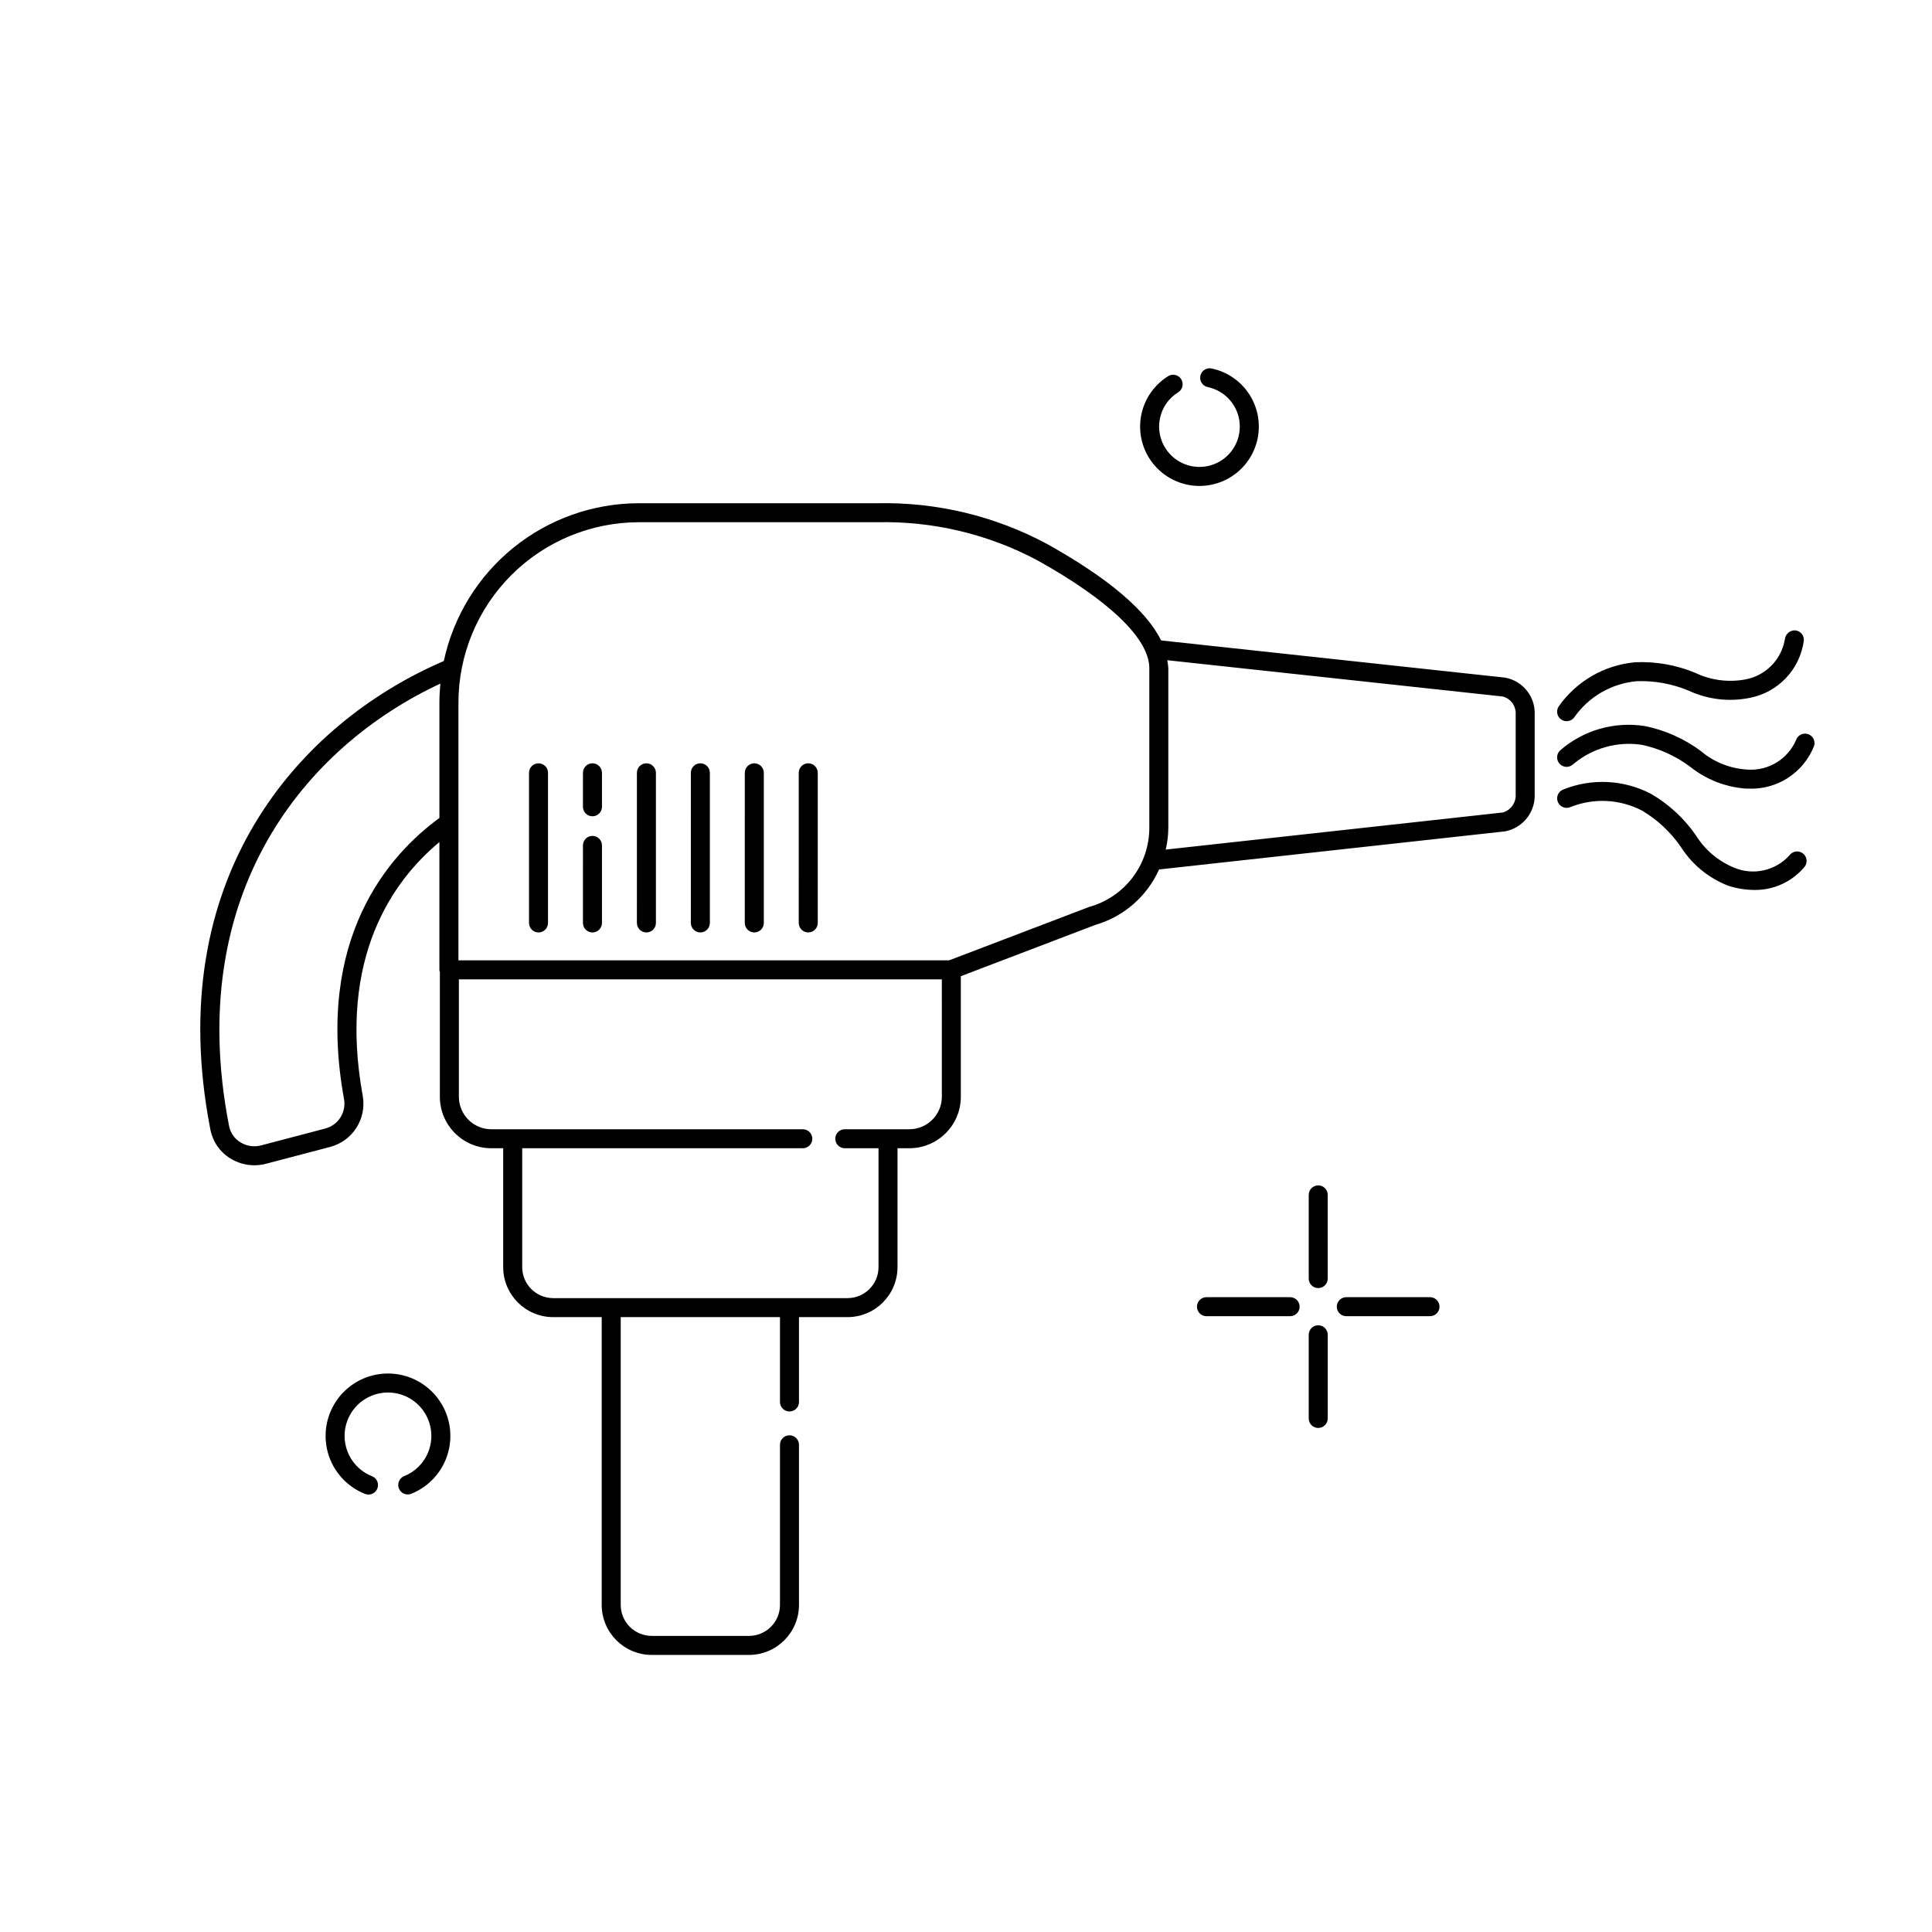 <?xml version="1.0" encoding="UTF-8"?>
<!-- Uploaded to: ICON Repo, www.svgrepo.com, Generator: ICON Repo Mixer Tools -->
<svg fill="#000000" width="800px" height="800px" version="1.1" viewBox="144 144 512 512" xmlns="http://www.w3.org/2000/svg">
 <path d="m204.93 450.93c2.82 1.785 6.25 2.328 9.484 1.5l17.062-4.481c5.941-1.555 9.703-7.394 8.668-13.445-6.754-37.012 8.27-57.348 20.301-67.348v33.867c0.016 0.207 0.055 0.41 0.125 0.609v33.031c0.008 7.527 6.106 13.625 13.629 13.633h3.152v31.516c0.012 7.309 5.934 13.234 13.242 13.242h12.867v76.27c0.008 7.312 5.934 13.238 13.242 13.246h25.797c7.312-0.012 13.234-5.934 13.242-13.246v-42.438c0-1.391-1.129-2.519-2.519-2.519-1.391 0-2.519 1.129-2.519 2.519v42.441-0.004c-0.004 4.531-3.672 8.203-8.203 8.207h-25.797c-4.527-0.004-8.199-3.676-8.203-8.207v-76.27h42.203v22.484c0 1.391 1.129 2.519 2.519 2.519 1.391 0 2.519-1.129 2.519-2.519v-22.484h12.867c7.312-0.008 13.234-5.934 13.242-13.242v-31.516h3.152c7.523-0.008 13.621-6.106 13.629-13.633v-31.957l35.699-13.617c7.492-2.184 13.648-7.547 16.836-14.672l91.605-10.086h0.004c4.738-0.844 8.125-5.055 7.934-9.863v-21.105c0.191-4.777-3.18-8.957-7.883-9.789l-91.117-9.852c-3.938-7.977-14.066-16.559-30.324-25.621-13.793-7.375-29.25-11.074-44.887-10.738h-63.223c-12.094 0.016-23.816 4.176-33.215 11.785-9.398 7.609-15.906 18.207-18.441 30.031-38.605 16.602-74.785 57.699-61.879 124.09 0.582 3.168 2.465 5.945 5.188 7.66zm188.67-16.266c-0.008 4.746-3.852 8.59-8.594 8.598h-17.129c-1.391 0-2.516 1.125-2.516 2.516 0 1.395 1.125 2.519 2.516 2.519h8.938v31.516c-0.004 4.527-3.672 8.199-8.203 8.203h-78.016c-4.527-0.004-8.199-3.676-8.203-8.203v-31.516h74.359c1.391 0 2.519-1.125 2.519-2.519 0-1.391-1.129-2.516-2.519-2.516h-82.551c-4.742-0.008-8.586-3.852-8.594-8.598v-31.125h127.99zm148.68-106.08c2.121 0.582 3.539 2.578 3.391 4.777v21.105c0.152 2.234-1.293 4.262-3.449 4.856l-89.293 9.828c0.434-1.848 0.664-3.742 0.688-5.641v-42.426c-0.047-0.711-0.141-1.422-0.285-2.121zm-229-46.188h63.223c14.777-0.328 29.387 3.152 42.434 10.102 19.117 10.656 29.645 20.809 29.645 28.586v42.426c-0.027 4.734-1.598 9.332-4.473 13.09-2.875 3.762-6.902 6.481-11.465 7.746l-37.113 14.156h-130.04v-68.312c0.016-12.668 5.055-24.816 14.016-33.777 8.957-8.961 21.105-14 33.777-14.016zm-52.578 42.77c-0.156 1.656-0.254 3.328-0.254 5.027v30.578c-13.297 9.703-33.074 31.797-25.258 74.617v-0.004c0.57 3.477-1.605 6.816-5.016 7.695l-17.02 4.473h-0.004c-1.879 0.484-3.871 0.168-5.508-0.871-1.551-0.977-2.621-2.555-2.953-4.359-12.008-61.781 20.348-100.54 56.012-117.16zm23.488 63.422 0.004-39.785c0-1.391 1.125-2.519 2.516-2.519 1.395 0 2.519 1.129 2.519 2.519v39.785c0 1.391-1.125 2.519-2.519 2.519-1.391 0-2.516-1.129-2.516-2.519zm14.297 0 0.004-20.547c0-1.391 1.125-2.519 2.519-2.519 1.391 0 2.519 1.129 2.519 2.519v20.547c0 1.391-1.129 2.519-2.519 2.519-1.395 0-2.519-1.129-2.519-2.519zm0-30.785 0.004-9c0-1.391 1.125-2.519 2.519-2.519 1.391 0 2.519 1.129 2.519 2.519v9c0 1.391-1.129 2.519-2.519 2.519-1.395 0-2.519-1.129-2.519-2.519zm14.297 30.785 0.004-39.785c0-1.391 1.129-2.519 2.519-2.519s2.519 1.129 2.519 2.519v39.785c0 1.391-1.129 2.519-2.519 2.519s-2.519-1.129-2.519-2.519zm14.297 0 0.004-39.785c0-1.391 1.129-2.519 2.519-2.519s2.519 1.129 2.519 2.519v39.785c0 1.391-1.129 2.519-2.519 2.519s-2.519-1.129-2.519-2.519zm14.297 0 0.004-39.785c0-1.391 1.129-2.519 2.519-2.519s2.519 1.129 2.519 2.519v39.785c0 1.391-1.129 2.519-2.519 2.519s-2.519-1.129-2.519-2.519zm14.297 0 0.004-39.785c0-1.391 1.129-2.519 2.519-2.519s2.519 1.129 2.519 2.519v39.785c0 1.391-1.129 2.519-2.519 2.519s-2.519-1.129-2.519-2.519zm237.57-66.285c4.102 1.965 8.723 2.582 13.199 1.77 5.434-0.961 9.672-5.246 10.57-10.691 0.16-1.352 1.324-2.363 2.684-2.332 1.379 0.09 2.426 1.277 2.344 2.656-0.48 3.711-2.113 7.176-4.672 9.906-2.559 2.731-5.91 4.59-9.578 5.312-5.457 1.129-11.133 0.48-16.191-1.855-4.383-1.852-9.117-2.719-13.871-2.543-6.59 0.594-12.594 4.039-16.434 9.43-0.746 1.176-2.305 1.52-3.477 0.773-1.176-0.75-1.52-2.305-0.773-3.481 4.691-6.703 12.102-11 20.254-11.742 5.457-0.25 10.898 0.703 15.945 2.797zm29.863 16.227c0.637 0.203 1.168 0.648 1.477 1.238 0.309 0.594 0.367 1.285 0.164 1.922-1.367 3.481-3.797 6.445-6.945 8.473-3.144 2.027-6.848 3.012-10.582 2.82-0.152 0.004-0.305 0.004-0.457 0.004-5.398-0.367-10.562-2.371-14.793-5.746-3.801-2.859-8.184-4.856-12.836-5.852-6.531-0.996-13.176 0.879-18.227 5.137-0.484 0.465-1.133 0.715-1.801 0.699-0.672-0.016-1.305-0.297-1.766-0.781-0.461-0.488-0.711-1.137-0.691-1.805 0.016-0.668 0.301-1.305 0.789-1.762 6.168-5.387 14.414-7.75 22.5-6.457 5.352 1.086 10.398 3.34 14.781 6.598 3.481 2.949 7.824 4.676 12.375 4.926 5.496 0.395 10.648-2.719 12.852-7.769 0.422-1.32 1.832-2.055 3.16-1.645zm-1.371 31.59v0.004c0.539 0.395 0.902 0.984 1.004 1.648 0.102 0.66-0.062 1.332-0.457 1.875-3.293 4.004-8.234 6.285-13.422 6.199-2.305-0.023-4.598-0.391-6.793-1.094-5.199-2-9.625-5.609-12.621-10.309-2.691-3.922-6.207-7.211-10.301-9.633-5.867-3.055-12.777-3.398-18.922-0.945-1.262 0.578-2.75 0.027-3.332-1.23-0.582-1.262-0.039-2.754 1.219-3.34 7.57-3.106 16.125-2.715 23.387 1.059 4.727 2.738 8.789 6.484 11.902 10.973 2.394 3.871 5.949 6.883 10.156 8.613 5.082 2.137 10.965 0.828 14.66-3.266 0.82-1.121 2.394-1.367 3.519-0.551zm-125.87 112.71-0.004 0.004c0 1.391-1.125 2.519-2.516 2.519-1.395 0-2.519-1.129-2.519-2.519v-22.176c0-1.391 1.125-2.519 2.519-2.519 1.391 0 2.516 1.129 2.516 2.519zm0 14.895v22.176h-0.004c0 1.391-1.125 2.519-2.516 2.519-1.395 0-2.519-1.129-2.519-2.519v-22.172c0-1.395 1.125-2.519 2.519-2.519 1.391 0 2.516 1.125 2.516 2.519zm27.098-9.965v0.004c1.391 0 2.519 1.129 2.519 2.519s-1.129 2.519-2.519 2.519h-22.176c-1.391 0-2.519-1.129-2.519-2.519s1.129-2.519 2.519-2.519zm-37.066 5.039-22.172 0.004c-1.395 0-2.519-1.129-2.519-2.519s1.125-2.519 2.519-2.519h22.176-0.004c1.391 0 2.519 1.129 2.519 2.519s-1.129 2.519-2.519 2.519zm-228.39 35.957c1.711-4.32 0.652-9.25-2.688-12.488-3.336-3.234-8.297-4.141-12.566-2.297-4.266 1.848-7 6.082-6.93 10.73 0.07 4.648 2.938 8.797 7.258 10.512 1.125 0.445 1.777 1.625 1.551 2.812-0.227 1.188-1.266 2.047-2.477 2.047-0.316 0-0.633-0.059-0.93-0.176-4.801-1.902-8.438-5.941-9.828-10.914-1.391-4.973-0.379-10.312 2.734-14.43 3.117-4.121 7.977-6.547 13.141-6.562 5.164-0.012 10.039 2.387 13.18 6.488 3.137 4.102 4.18 9.434 2.816 14.414-1.363 4.981-4.977 9.039-9.77 10.969-0.617 0.25-1.312 0.246-1.93-0.016-0.613-0.262-1.102-0.758-1.352-1.379s-0.242-1.312 0.02-1.93c0.262-0.613 0.758-1.102 1.379-1.352 2.926-1.168 5.242-3.492 6.391-6.43zm193.9-273.9c-0.887 4.234 0.867 8.582 4.441 11.02 3.57 2.438 8.262 2.481 11.879 0.113 3.617-2.371 5.453-6.684 4.648-10.934-0.805-4.25-4.086-7.594-8.32-8.477-1.359-0.289-2.231-1.621-1.945-2.984 0.285-1.359 1.617-2.231 2.977-1.945 4.812 1.004 8.875 4.195 10.988 8.633s2.031 9.605-0.219 13.973-6.414 7.434-11.254 8.285c-4.836 0.852-9.797-0.605-13.406-3.941-3.609-3.332-5.449-8.164-4.981-13.055 0.469-4.891 3.195-9.281 7.371-11.867 1.184-0.723 2.723-0.355 3.453 0.82 0.73 1.176 0.375 2.719-0.797 3.457-2.496 1.535-4.246 4.031-4.836 6.902z"/>
</svg>